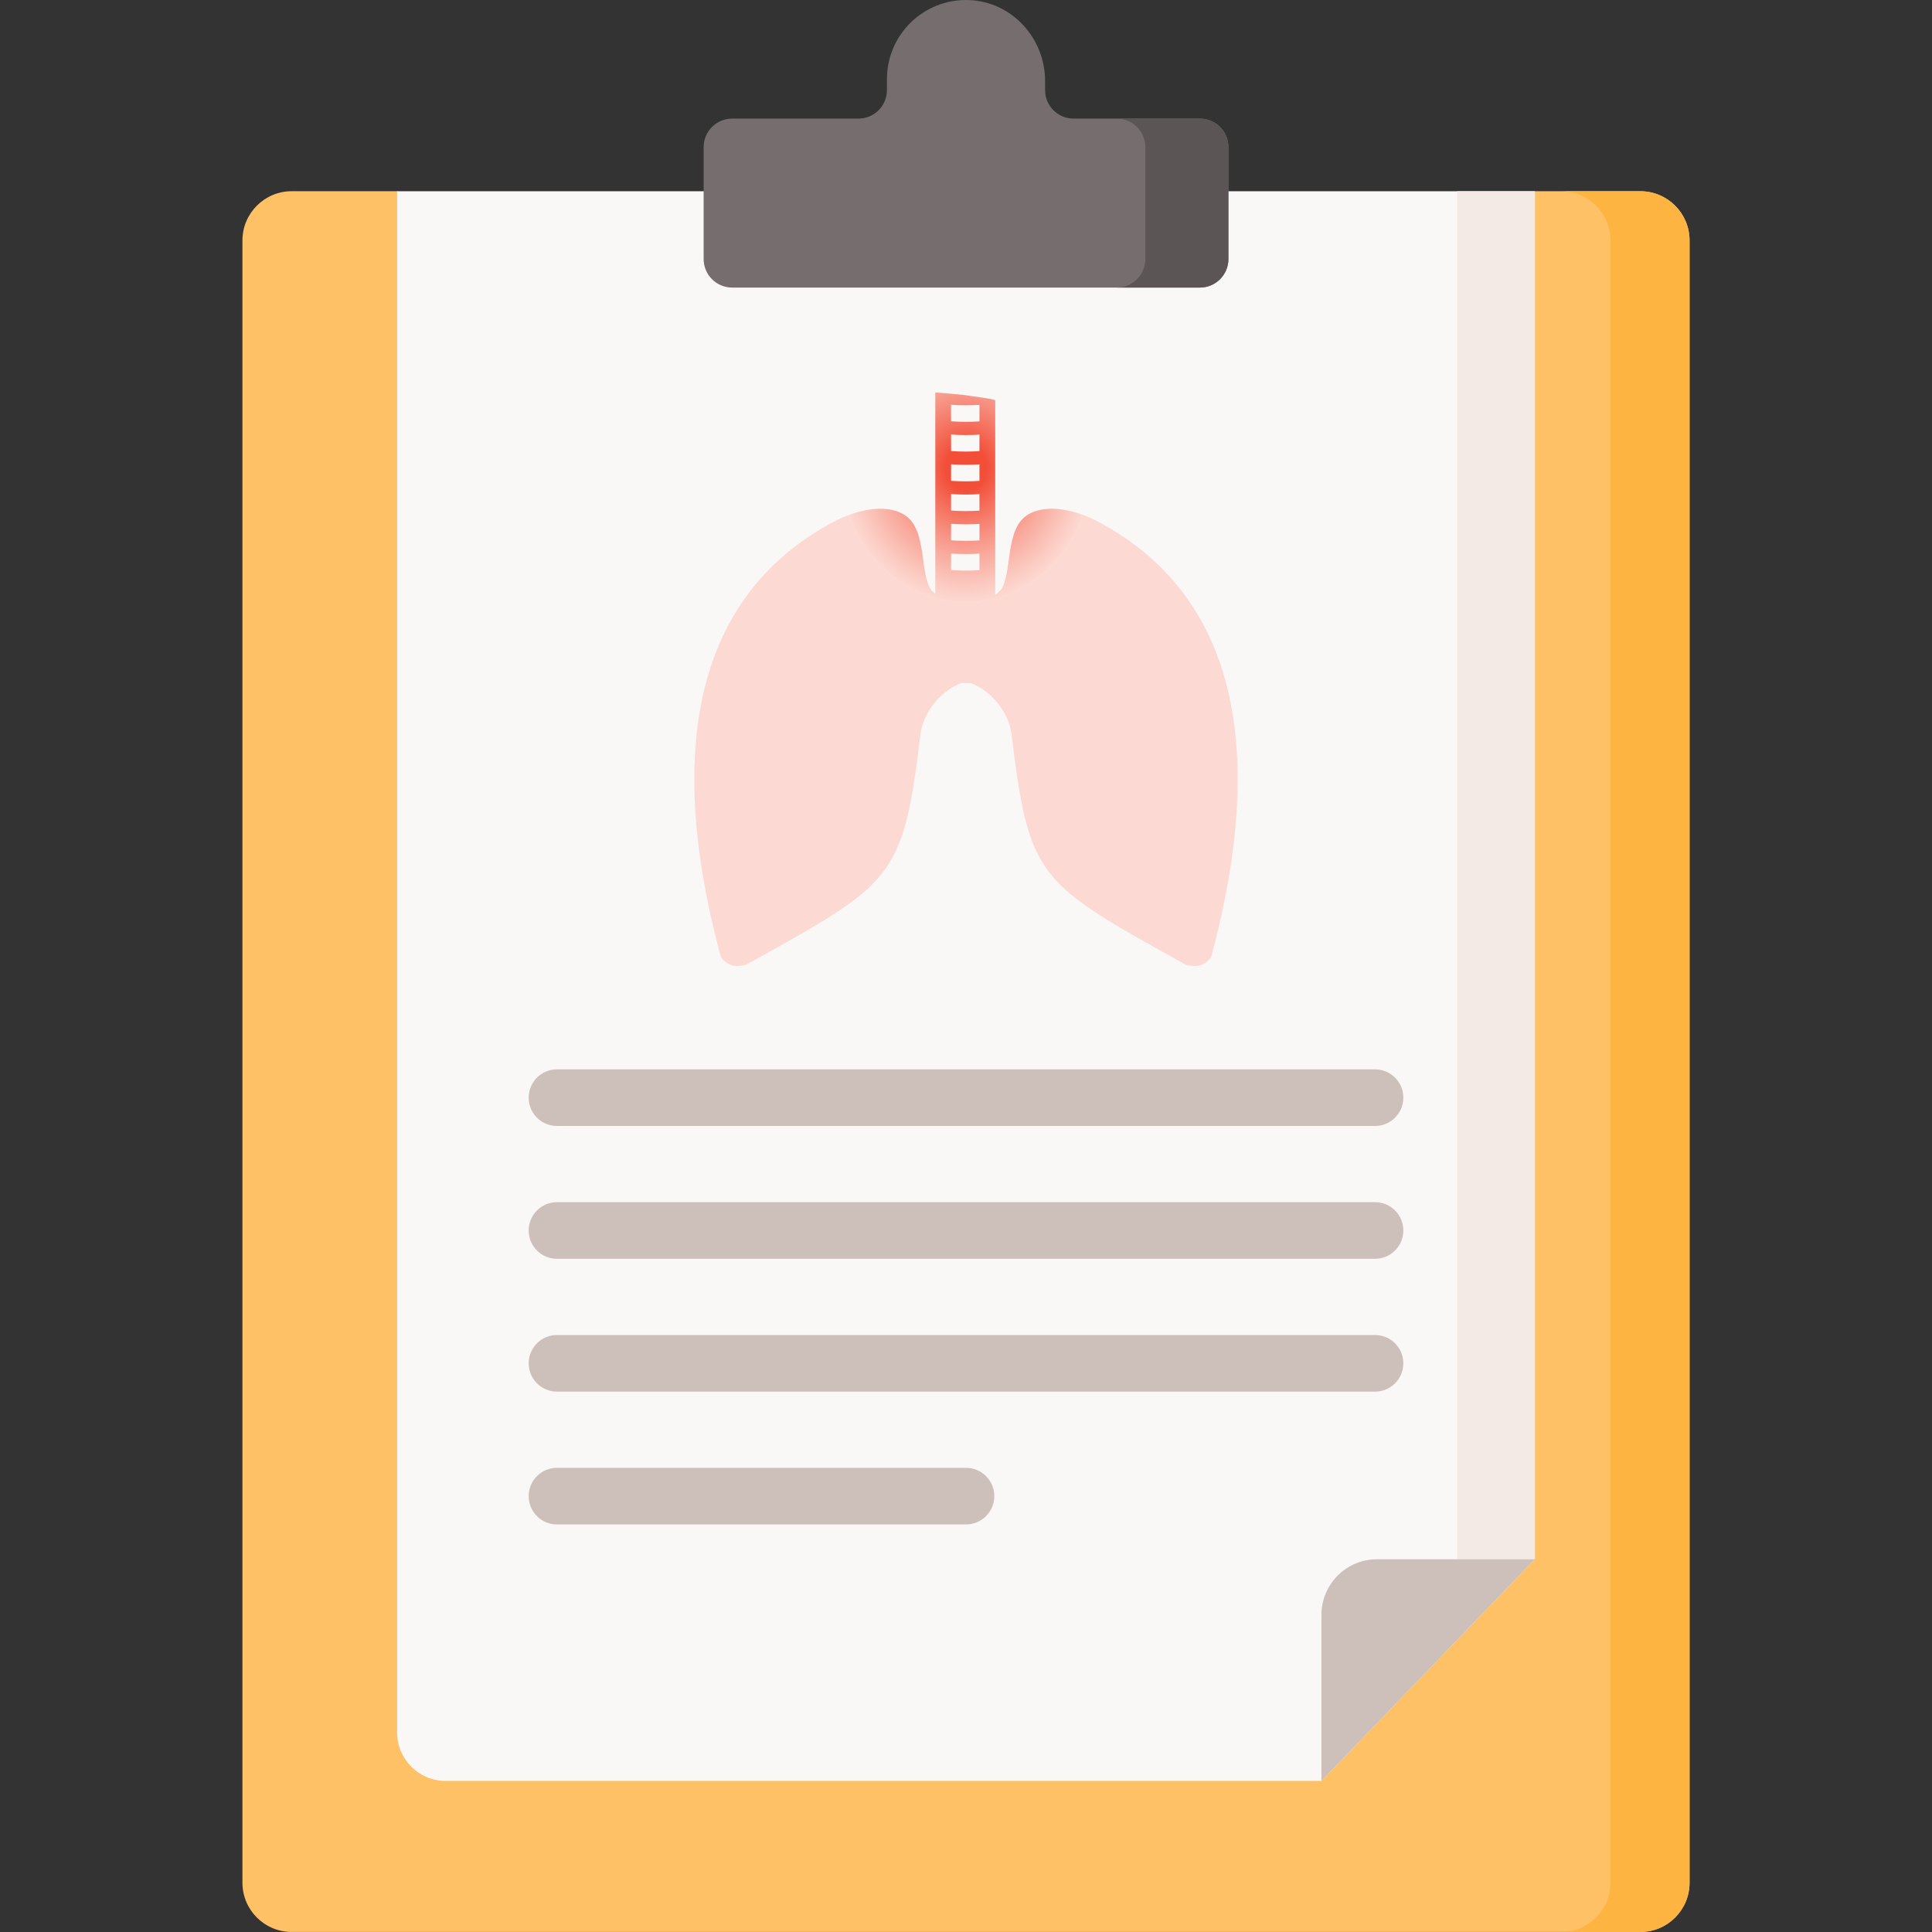 <svg width="64" height="64" viewBox="0 0 64 64" fill="none" xmlns="http://www.w3.org/2000/svg">
<rect x="0" y="0" width="64" height="64" fill="#333333" stroke="none"/>
<g clip-path="url(#clip0)">
<path d="M54.338 63.999H9.663C8.762 63.999 8.031 63.269 8.031 62.368V7.966C8.031 7.065 8.762 6.334 9.663 6.334H13.135H13.161L13.177 6.341L13.213 6.357L32.15 6.78L50.803 6.372L50.84 6.334H50.904H51.079H54.338C55.239 6.334 55.969 7.065 55.969 7.966V62.368C55.969 63.269 55.239 63.999 54.338 63.999Z" fill="#FEC165"/>
<path d="M55.969 7.966V62.368C55.969 63.27 55.239 64 54.337 64H51.717C52.618 64 53.349 63.27 53.349 62.368V7.966C53.349 7.065 52.618 6.335 51.717 6.335H54.337C55.239 6.335 55.969 7.065 55.969 7.966Z" fill="#FDB441"/>
<path d="M50.845 51.652V6.335H13.155V57.392C13.155 58.277 13.873 58.995 14.759 58.995H43.776L50.845 51.652Z" fill="#FAF7F7"/>
<path d="M48.27 6.335H50.845V51.652H48.27V6.335Z" fill="#F3EAE6"/>
<path d="M34.62 2.985V2.682C34.62 1.262 33.516 0.052 32.096 0.002C30.606 -0.051 29.381 1.141 29.381 2.62V2.985C29.381 3.506 28.958 3.929 28.436 3.929H24.253C23.732 3.929 23.309 4.352 23.309 4.874V8.581C23.309 9.103 23.732 9.526 24.253 9.526H39.748C40.27 9.526 40.693 9.103 40.693 8.581V4.874C40.693 4.352 40.27 3.929 39.748 3.929H35.565C35.043 3.929 34.62 3.506 34.62 2.985Z" fill="#766E6E"/>
<path d="M40.692 4.874V8.581C40.692 9.102 40.269 9.526 39.748 9.526H36.997C37.519 9.526 37.941 9.102 37.941 8.581V4.874C37.941 4.353 37.519 3.929 36.997 3.929H39.748C40.269 3.929 40.692 4.353 40.692 4.874Z" fill="#5B5555"/>
<path d="M43.775 58.995V53.493C43.775 52.476 44.6 51.652 45.617 51.652H50.845L43.775 58.995Z" fill="#CDBFBA"/>
<path d="M45.55 37.299H18.45C17.932 37.299 17.513 36.88 17.513 36.362C17.513 35.844 17.932 35.424 18.45 35.424H45.55C46.068 35.424 46.487 35.844 46.487 36.362C46.487 36.88 46.068 37.299 45.55 37.299Z" fill="#CDBFBA"/>
<path d="M45.55 41.699H18.45C17.932 41.699 17.513 41.279 17.513 40.761C17.513 40.244 17.932 39.824 18.45 39.824H45.55C46.068 39.824 46.487 40.244 46.487 40.761C46.487 41.279 46.068 41.699 45.55 41.699Z" fill="#CDBFBA"/>
<path d="M45.55 46.099H18.45C17.932 46.099 17.513 45.679 17.513 45.161C17.513 44.644 17.932 44.224 18.45 44.224H45.55C46.068 44.224 46.487 44.644 46.487 45.161C46.487 45.679 46.068 46.099 45.55 46.099Z" fill="#CDBFBA"/>
<path d="M32 50.499H18.45C17.932 50.499 17.513 50.079 17.513 49.561C17.513 49.044 17.932 48.624 18.45 48.624H32C32.518 48.624 32.937 49.044 32.937 49.561C32.937 50.079 32.518 50.499 32 50.499Z" fill="#CDBFBA"/>
<path fill-rule="evenodd" clip-rule="evenodd" d="M24.259 31.98C24.075 31.93 23.896 31.763 23.875 31.681C21.912 24.407 23.29 19.579 27.624 17.281C28.3 16.924 29.294 16.651 29.949 17.049C30.735 17.524 30.449 19.021 30.859 19.56C30.899 19.6 30.941 19.636 30.983 19.67V13C31.249 13.025 31.896 13.071 32.058 13.102C32.26 13.14 32.705 13.178 32.968 13.255V19.707C33.028 19.663 33.085 19.615 33.142 19.56C33.551 19.021 33.264 17.524 34.051 17.049C34.707 16.651 35.7 16.924 36.376 17.281C40.71 19.579 42.087 24.407 40.126 31.681C40.104 31.763 39.925 31.93 39.741 31.98C39.558 32.03 39.353 31.972 39.284 31.959C34.391 29.239 34.096 29.145 33.509 24.328C33.429 23.663 32.917 22.923 32.158 22.626H31.842C31.083 22.923 30.571 23.663 30.492 24.328C29.904 29.145 29.608 29.239 24.716 31.959C24.646 31.972 24.442 32.03 24.259 31.98ZM32.446 18.887V18.34C32.301 18.349 32.148 18.354 31.992 18.354C31.823 18.354 31.66 18.349 31.506 18.337L31.505 18.885C31.66 18.896 31.823 18.902 31.992 18.902C32.148 18.902 32.301 18.897 32.446 18.887ZM32.446 17.902V17.354C32.301 17.364 32.148 17.369 31.992 17.369C31.823 17.369 31.66 17.363 31.506 17.352L31.505 17.899C31.66 17.91 31.823 17.916 31.992 17.916C32.148 17.916 32.301 17.911 32.446 17.902ZM32.446 16.916V16.368C32.301 16.378 32.148 16.383 31.992 16.383C31.823 16.383 31.66 16.377 31.506 16.366L31.505 16.913C31.66 16.925 31.823 16.93 31.992 16.93C32.148 16.93 32.301 16.925 32.446 16.916ZM32.446 15.93V15.382C32.301 15.392 32.148 15.397 31.992 15.397C31.823 15.397 31.66 15.391 31.506 15.38L31.505 15.928C31.66 15.939 31.823 15.945 31.992 15.945C32.148 15.945 32.301 15.94 32.446 15.93ZM32.446 14.944V14.396C32.301 14.406 32.148 14.411 31.992 14.411C31.823 14.411 31.66 14.405 31.506 14.394L31.505 14.942C31.66 14.953 31.823 14.959 31.992 14.959C32.148 14.959 32.301 14.954 32.446 14.944ZM32.446 13.958V13.411C32.301 13.42 32.148 13.425 31.992 13.425C31.823 13.425 31.66 13.419 31.505 13.408V13.956C31.66 13.967 31.823 13.973 31.992 13.973C32.148 13.973 32.301 13.968 32.446 13.958Z" fill="url(#paint0_radial)"/>
</g>
<defs>
<radialGradient id="paint0_radial" cx="0" cy="0" r="1" gradientUnits="userSpaceOnUse" gradientTransform="translate(32 15.5) rotate(-90) scale(4.5 4.197)">
<stop offset="0.161" stop-color="#F24E38"/>
<stop offset="1" stop-color="#FDCEC3" stop-opacity="0.7"/>
</radialGradient>
<clipPath id="clip0">
<rect width="64" height="64" fill="white"/>
</clipPath>
</defs>
</svg>
